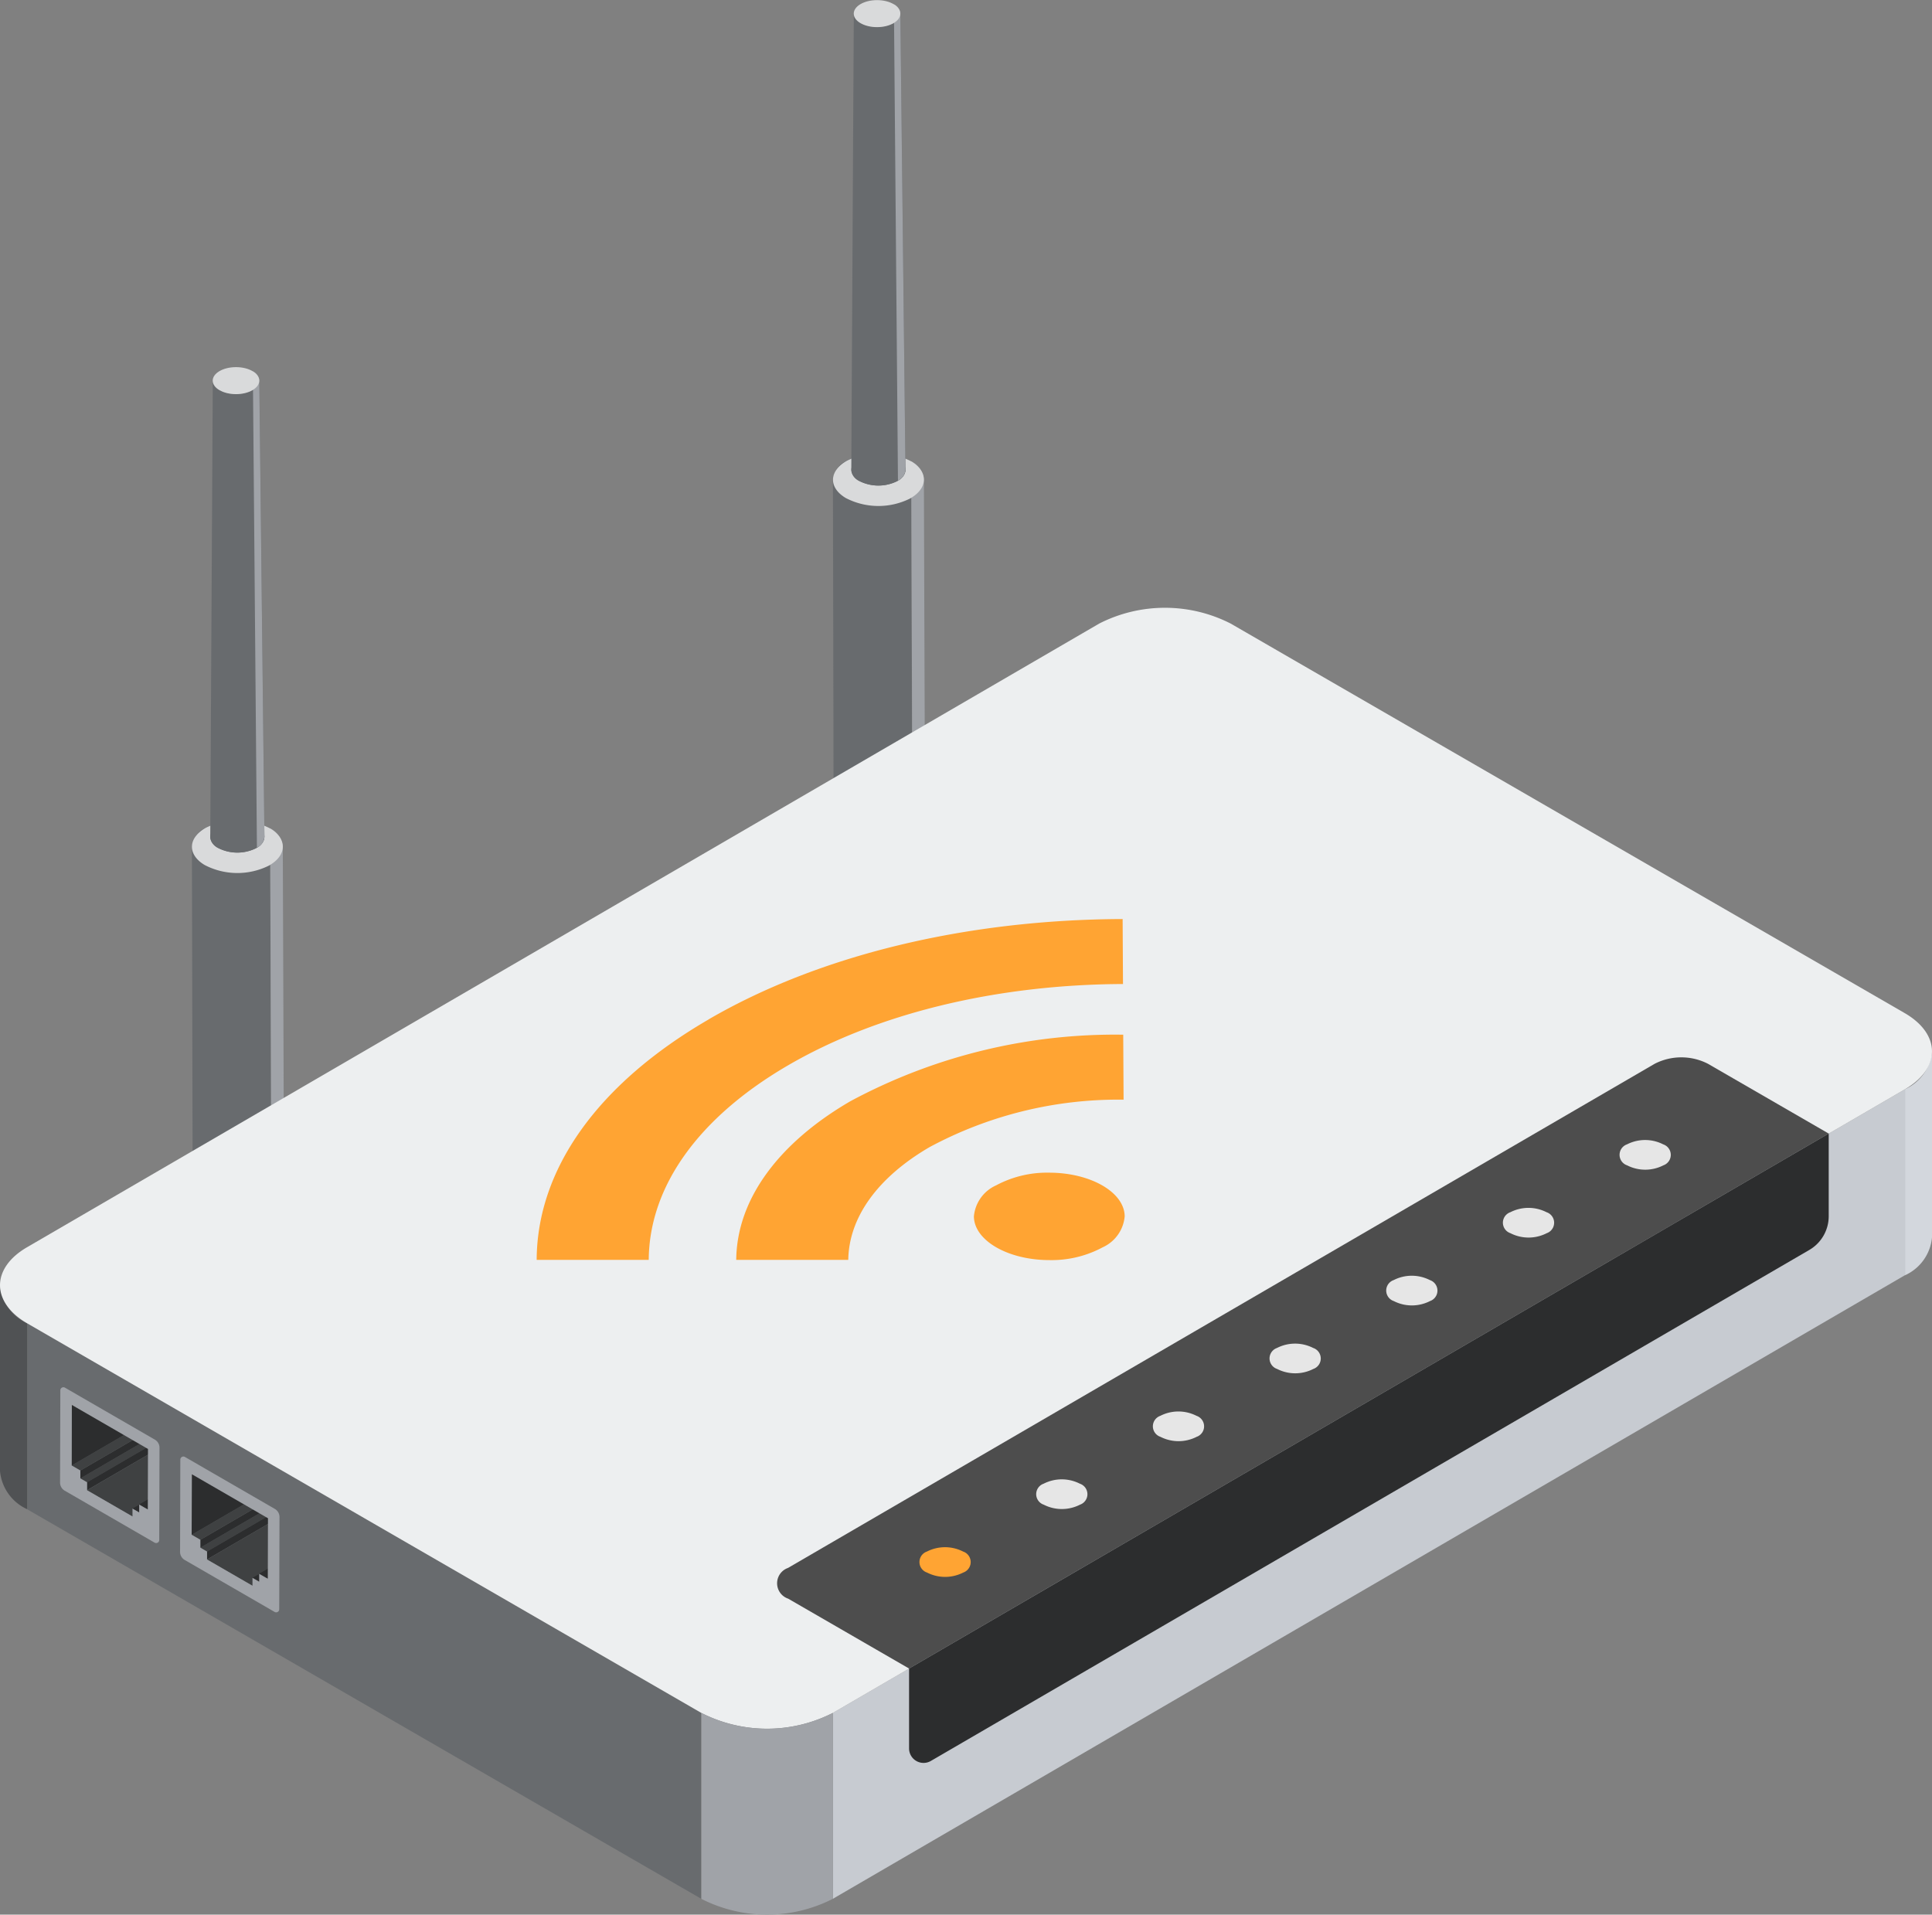 <svg xmlns="http://www.w3.org/2000/svg" width="111" height="110.004"><rect width="100%" height="100%" fill="#808080" stroke="none"/><defs><style>.cls-1{fill:#686b6e}.cls-2{fill:#a0a3a8}.cls-3{fill:#d9dadb}.cls-4{fill:#999}.cls-11{fill:#ffa433}.cls-12{fill:#e6e6e6}.cls-13{fill:#3f4142}.cls-14{fill:#2c2d2e}</style></defs><g id="Векторный_смарт-объект" data-name="Векторный смарт-объект" transform="translate(-21.946 -16.905)"><g id="Group_94" data-name="Group 94"><g id="Group_89" data-name="Group 89"><g id="Group_88" data-name="Group 88"><path id="Path_513" d="M69.8 44.469a1.327 1.327 0 0 1 .8-1.1 4.063 4.063 0 0 1 3.691.038l.084 25.006a4.091 4.091 0 0 0-3.717-.038 1.336 1.336 0 0 0-.809 1.1q-.02-12.499-.049-25.006z" class="cls-1" data-name="Path 513"/><path id="Path_514" d="M75.113 69.468a1.289 1.289 0 0 0-.732-1.05L74.3 43.411a1.281 1.281 0 0 1 .727 1.043c.023 7.504.059 17.51.086 25.014z" class="cls-2" data-name="Path 514"/><path id="Path_515" d="M74.3 43.411l-.762-.139a2.424 2.424 0 0 0-2.2-.022c-.621.346-.641.918-.046 1.277a2.424 2.424 0 0 0 2.2.022c.621-.346.641-.918.046-1.277l.762.139c1 .6.964 1.56-.077 2.14a4.063 4.063 0 0 1-3.691-.037c-1-.6-.964-1.56.077-2.14a4.063 4.063 0 0 1 3.691.037z" class="cls-3" data-name="Path 515"/><path id="Path_516" d="M73.968 43.889a.757.757 0 0 1-.431.631l-.048.028a2.422 2.422 0 0 1-2.2-.022.761.761 0 0 1-.433-.627L71 17.684a.658.658 0 0 0 .373.538 2.085 2.085 0 0 0 1.892.02l.05-.03a.649.649 0 0 0 .361-.528z" class="cls-1" data-name="Path 516"/><path id="Path_517" d="M73.968 43.889a.757.757 0 0 1-.431.631l-.224-26.308-.01-1.067a.654.654 0 0 1 .371.53v.008z" class="cls-2" data-name="Path 517"/><ellipse id="Ellipse_3" cx="1.338" cy=".776" class="cls-3" data-name="Ellipse 3" rx="1.338" ry=".776" transform="translate(70.997 16.912)"/></g><path id="Path_518" d="M74.381 68.417c1.005.606.971 1.57-.077 2.155a4.091 4.091 0 0 1-3.717-.038c-1.005-.606-.971-1.571.077-2.155a4.091 4.091 0 0 1 3.717.038z" class="cls-4" data-name="Path 518"/></g><g id="Group_91" data-name="Group 91"><g id="Group_90" data-name="Group 90"><path id="Path_519" d="M32.972 65.555a1.326 1.326 0 0 1 .8-1.1 4.063 4.063 0 0 1 3.691.037l.088 25.008a4.091 4.091 0 0 0-3.717-.038 1.336 1.336 0 0 0-.809 1.1Q33 78.061 32.972 65.555z" class="cls-1" data-name="Path 519"/><path id="Path_520" d="M38.282 90.553a1.289 1.289 0 0 0-.732-1.051L37.467 64.5a1.281 1.281 0 0 1 .727 1.043l.088 25.01z" class="cls-2" data-name="Path 520"/><path id="Path_521" d="M37.467 64.5l-.762-.139a2.424 2.424 0 0 0-2.2-.022c-.621.346-.641.918-.046 1.277a2.424 2.424 0 0 0 2.2.022c.621-.346.641-.918.046-1.277l.762.139c1 .6.964 1.56-.077 2.14a4.063 4.063 0 0 1-3.69-.04c-1-.6-.964-1.559.077-2.14a4.063 4.063 0 0 1 3.69.04z" class="cls-3" data-name="Path 521"/><path id="Path_522" d="M37.138 64.975a.757.757 0 0 1-.431.631l-.048.028a2.422 2.422 0 0 1-2.2-.022.761.761 0 0 1-.433-.627l.145-26.215a.658.658 0 0 0 .373.538 2.085 2.085 0 0 0 1.892.02l.05-.03a.649.649 0 0 0 .361-.528z" class="cls-1" data-name="Path 522"/><path id="Path_523" d="M37.138 64.975a.757.757 0 0 1-.431.631L36.483 39.3l-.01-1.067a.654.654 0 0 1 .371.53v.008z" class="cls-2" data-name="Path 523"/><ellipse id="Ellipse_4" cx="1.338" cy=".776" class="cls-3" data-name="Ellipse 4" rx="1.338" ry=".776" transform="translate(34.167 37.998)"/></g><path id="Path_524" d="M37.551 89.5c1.005.606.971 1.57-.077 2.155a4.091 4.091 0 0 1-3.717-.038c-1.005-.606-.971-1.571.077-2.155a4.091 4.091 0 0 1 3.717.038z" class="cls-4" data-name="Path 524"/></g><path id="Path_525" d="M132.946 77.311V88a2.654 2.654 0 0 1-1.551 2.173V79.485a2.653 2.653 0 0 0 1.551-2.174z" data-name="Path 525" fill="#d3d7dd"/><path id="Path_526" d="M21.946 101.422V90.738a2.676 2.676 0 0 0 1.577 2.2v10.684a2.676 2.676 0 0 1-1.577-2.2z" data-name="Path 526" fill="#505254"/><path id="Path_527" d="M131.395 79.485v10.683L69.793 126v-10.682z" data-name="Path 527" fill="#c7cbd1"/><path id="Path_528" d="M62.24 115.318V126l-38.717-22.373V92.943z" class="cls-1" data-name="Path 528"/><path id="Path_529" d="M131.369 75.106c2.093 1.209 2.1 3.17.026 4.379l-61.6 35.833a8.316 8.316 0 0 1-7.553 0L23.523 92.943c-2.094-1.21-2.1-3.17-.025-4.379L85.1 52.731a8.313 8.313 0 0 1 7.552 0z" data-name="Path 529" fill="#edeff0"/><path id="Path_530" d="M131.369 75.106c2.093 1.209 2.1 3.17.026 4.379l-61.6 35.833a8.316 8.316 0 0 1-7.553 0L23.523 92.943c-2.094-1.21-2.1-3.17-.025-4.379L85.1 52.731a8.313 8.313 0 0 1 7.552 0z" data-name="Path 530" fill="none"/><path id="Path_531" d="M117.02 78.019l-49.8 28.969a.933.933 0 0 0 .01 1.766l6.946 4.014 52.837-30.735-6.946-4.014a3.355 3.355 0 0 0-3.046 0" data-name="Path 531" fill="#4d4d4d"/><path id="Path_532" d="M75.2 106.047a.637.637 0 0 0 .007 1.206 2.289 2.289 0 0 0 2.08 0 .637.637 0 0 0-.007-1.206 2.289 2.289 0 0 0-2.079 0" class="cls-11" data-name="Path 532"/><path id="Path_533" d="M81.907 102.148a.637.637 0 0 0 .007 1.206 2.289 2.289 0 0 0 2.08 0 .637.637 0 0 0-.007-1.206 2.289 2.289 0 0 0-2.079 0" class="cls-12" data-name="Path 533"/><path id="Path_534" d="M88.611 98.249a.637.637 0 0 0 .007 1.206 2.288 2.288 0 0 0 2.079 0 .637.637 0 0 0-.007-1.206 2.289 2.289 0 0 0-2.079 0" class="cls-12" data-name="Path 534"/><path id="Path_535" d="M95.314 94.35a.637.637 0 0 0 .007 1.206 2.288 2.288 0 0 0 2.079 0 .637.637 0 0 0-.007-1.206 2.289 2.289 0 0 0-2.079 0" class="cls-12" data-name="Path 535"/><path id="Path_536" d="M102.017 90.45a.637.637 0 0 0 .007 1.206 2.289 2.289 0 0 0 2.08 0 .637.637 0 0 0-.007-1.206 2.289 2.289 0 0 0-2.079 0" class="cls-12" data-name="Path 536"/><path id="Path_537" d="M108.721 86.551a.637.637 0 0 0 .007 1.206 2.289 2.289 0 0 0 2.08 0 .637.637 0 0 0-.007-1.206 2.289 2.289 0 0 0-2.079 0" class="cls-12" data-name="Path 537"/><path id="Path_538" d="M115.424 82.652a.637.637 0 0 0 .007 1.206 2.288 2.288 0 0 0 2.079 0 .637.637 0 0 0-.007-1.206 2.289 2.289 0 0 0-2.079 0" class="cls-12" data-name="Path 538"/><path id="Path_539" d="M79.16 85.015a2.163 2.163 0 0 0-1.26 1.775c.009 1.385 1.956 2.512 4.346 2.512a6.194 6.194 0 0 0 3.057-.737 2.161 2.161 0 0 0 1.26-1.774c-.008-1.385-1.956-2.512-4.346-2.512a6.2 6.2 0 0 0-3.057.737m-8.368-4.836c-4.018 2.338-6.514 5.556-6.547 9.108h6.437c.037-2.444 1.691-4.739 4.668-6.476a22.887 22.887 0 0 1 11.15-2.727l-.021-3.733a32.081 32.081 0 0 0-15.687 3.828m-8.14-4.7C56.3 79.168 52.8 84.07 52.78 89.288h6.438c.028-4.219 2.865-8.183 8-11.173s11.968-4.645 19.248-4.675l-.021-3.733c-9 .03-17.445 2.076-23.793 5.769" class="cls-11" data-name="Path 539"/><path id="Path_540" d="M69.793 115.318V126a8.317 8.317 0 0 1-7.553 0v-10.682a8.316 8.316 0 0 0 7.553 0z" class="cls-2" data-name="Path 540"/><g id="Group_92" data-name="Group 92"><path id="Path_541" d="M30.684 99.892l-3.741 2.177-.383-.223 3.729-2.169z" class="cls-13" data-name="Path 541"/><path id="Path_542" d="M30.818 99.966v.3l-3.875 2.254v-.454l3.741-2.177z" class="cls-14" data-name="Path 542"/><path id="Path_543" d="M30.289 99.678l-3.729 2.169v-.454l3.327-1.934z" class="cls-14" data-name="Path 543"/><path id="Path_544" d="M29.888 99.458l-3.327 1.934-.5-.287 3.314-1.927z" class="cls-13" data-name="Path 544"/><path id="Path_545" d="M30.818 100.269v3.031l-.479.28-.785.456-2.61-1.508z" class="cls-13" data-name="Path 545"/><path id="Path_546" d="M29.376 99.178l-3.314 1.927.01-3.479.228-.126z" class="cls-14" data-name="Path 546"/><path id="Path_547" d="M30.818 102.844v.444l-.487.283-.392.228-.383-.221.394-.228z" class="cls-14" data-name="Path 547"/><path id="Path_548" d="M30.818 102.834v.578l-.38.221-.1-.057-.008-.005-.382-.221-.008-.005z" class="cls-14" data-name="Path 548"/><path id="Path_549" d="M25.678 96.631l5.164 2.985a.537.537 0 0 1 .268.466l-.015 5.3a.177.177 0 0 1-.265.153l-5.165-2.985a.537.537 0 0 1-.268-.466l.015-5.3a.177.177 0 0 1 .266-.153zm4.76 7l.01-3.479-4.375-2.528-.01 3.479.5.288v.454l.384.222v.455l2.611 1.509v-.455l.384.222v-.454l.5.288" class="cls-2" data-name="Path 549"/></g><g id="Group_93" data-name="Group 93"><path id="Path_550" d="M37.577 103.873l-3.741 2.177-.383-.223 3.729-2.169z" class="cls-13" data-name="Path 550"/><path id="Path_551" d="M37.711 103.947v.3l-3.874 2.253v-.454l3.741-2.177z" class="cls-14" data-name="Path 551"/><path id="Path_552" d="M37.182 103.659l-3.729 2.169v-.454l3.327-1.934z" class="cls-14" data-name="Path 552"/><path id="Path_553" d="M36.782 103.439l-3.327 1.934-.5-.287 3.314-1.927z" class="cls-13" data-name="Path 553"/><path id="Path_554" d="M37.711 104.25v3.027l-.479.28-.785.456-2.61-1.508z" class="cls-13" data-name="Path 554"/><path id="Path_555" d="M36.27 103.159l-3.314 1.927.01-3.479.226-.131z" class="cls-14" data-name="Path 555"/><path id="Path_556" d="M37.711 106.825v.444l-.487.283-.392.228-.383-.221.394-.228z" class="cls-14" data-name="Path 556"/><path id="Path_557" d="M37.711 106.815v.578l-.38.221-.1-.057-.008-.005-.382-.221-.008-.005z" class="cls-14" data-name="Path 557"/><path id="Path_558" d="M32.572 100.612l5.164 2.985a.537.537 0 0 1 .268.466l-.015 5.3a.177.177 0 0 1-.265.153l-5.165-2.985a.537.537 0 0 1-.268-.466l.015-5.3a.177.177 0 0 1 .266-.153zm4.76 7l.01-3.479-4.375-2.528-.01 3.478.5.288v.454l.384.222v.455l2.611 1.509v-.455l.384.222v-.454l.5.288" class="cls-2" data-name="Path 558"/></g><path id="Path_559" d="M127.012 82.033v4.747a2.242 2.242 0 0 1-1.114 1.938l-50.472 29.36a.833.833 0 0 1-1.251-.721v-4.589z" class="cls-14" data-name="Path 559"/></g></g></svg>